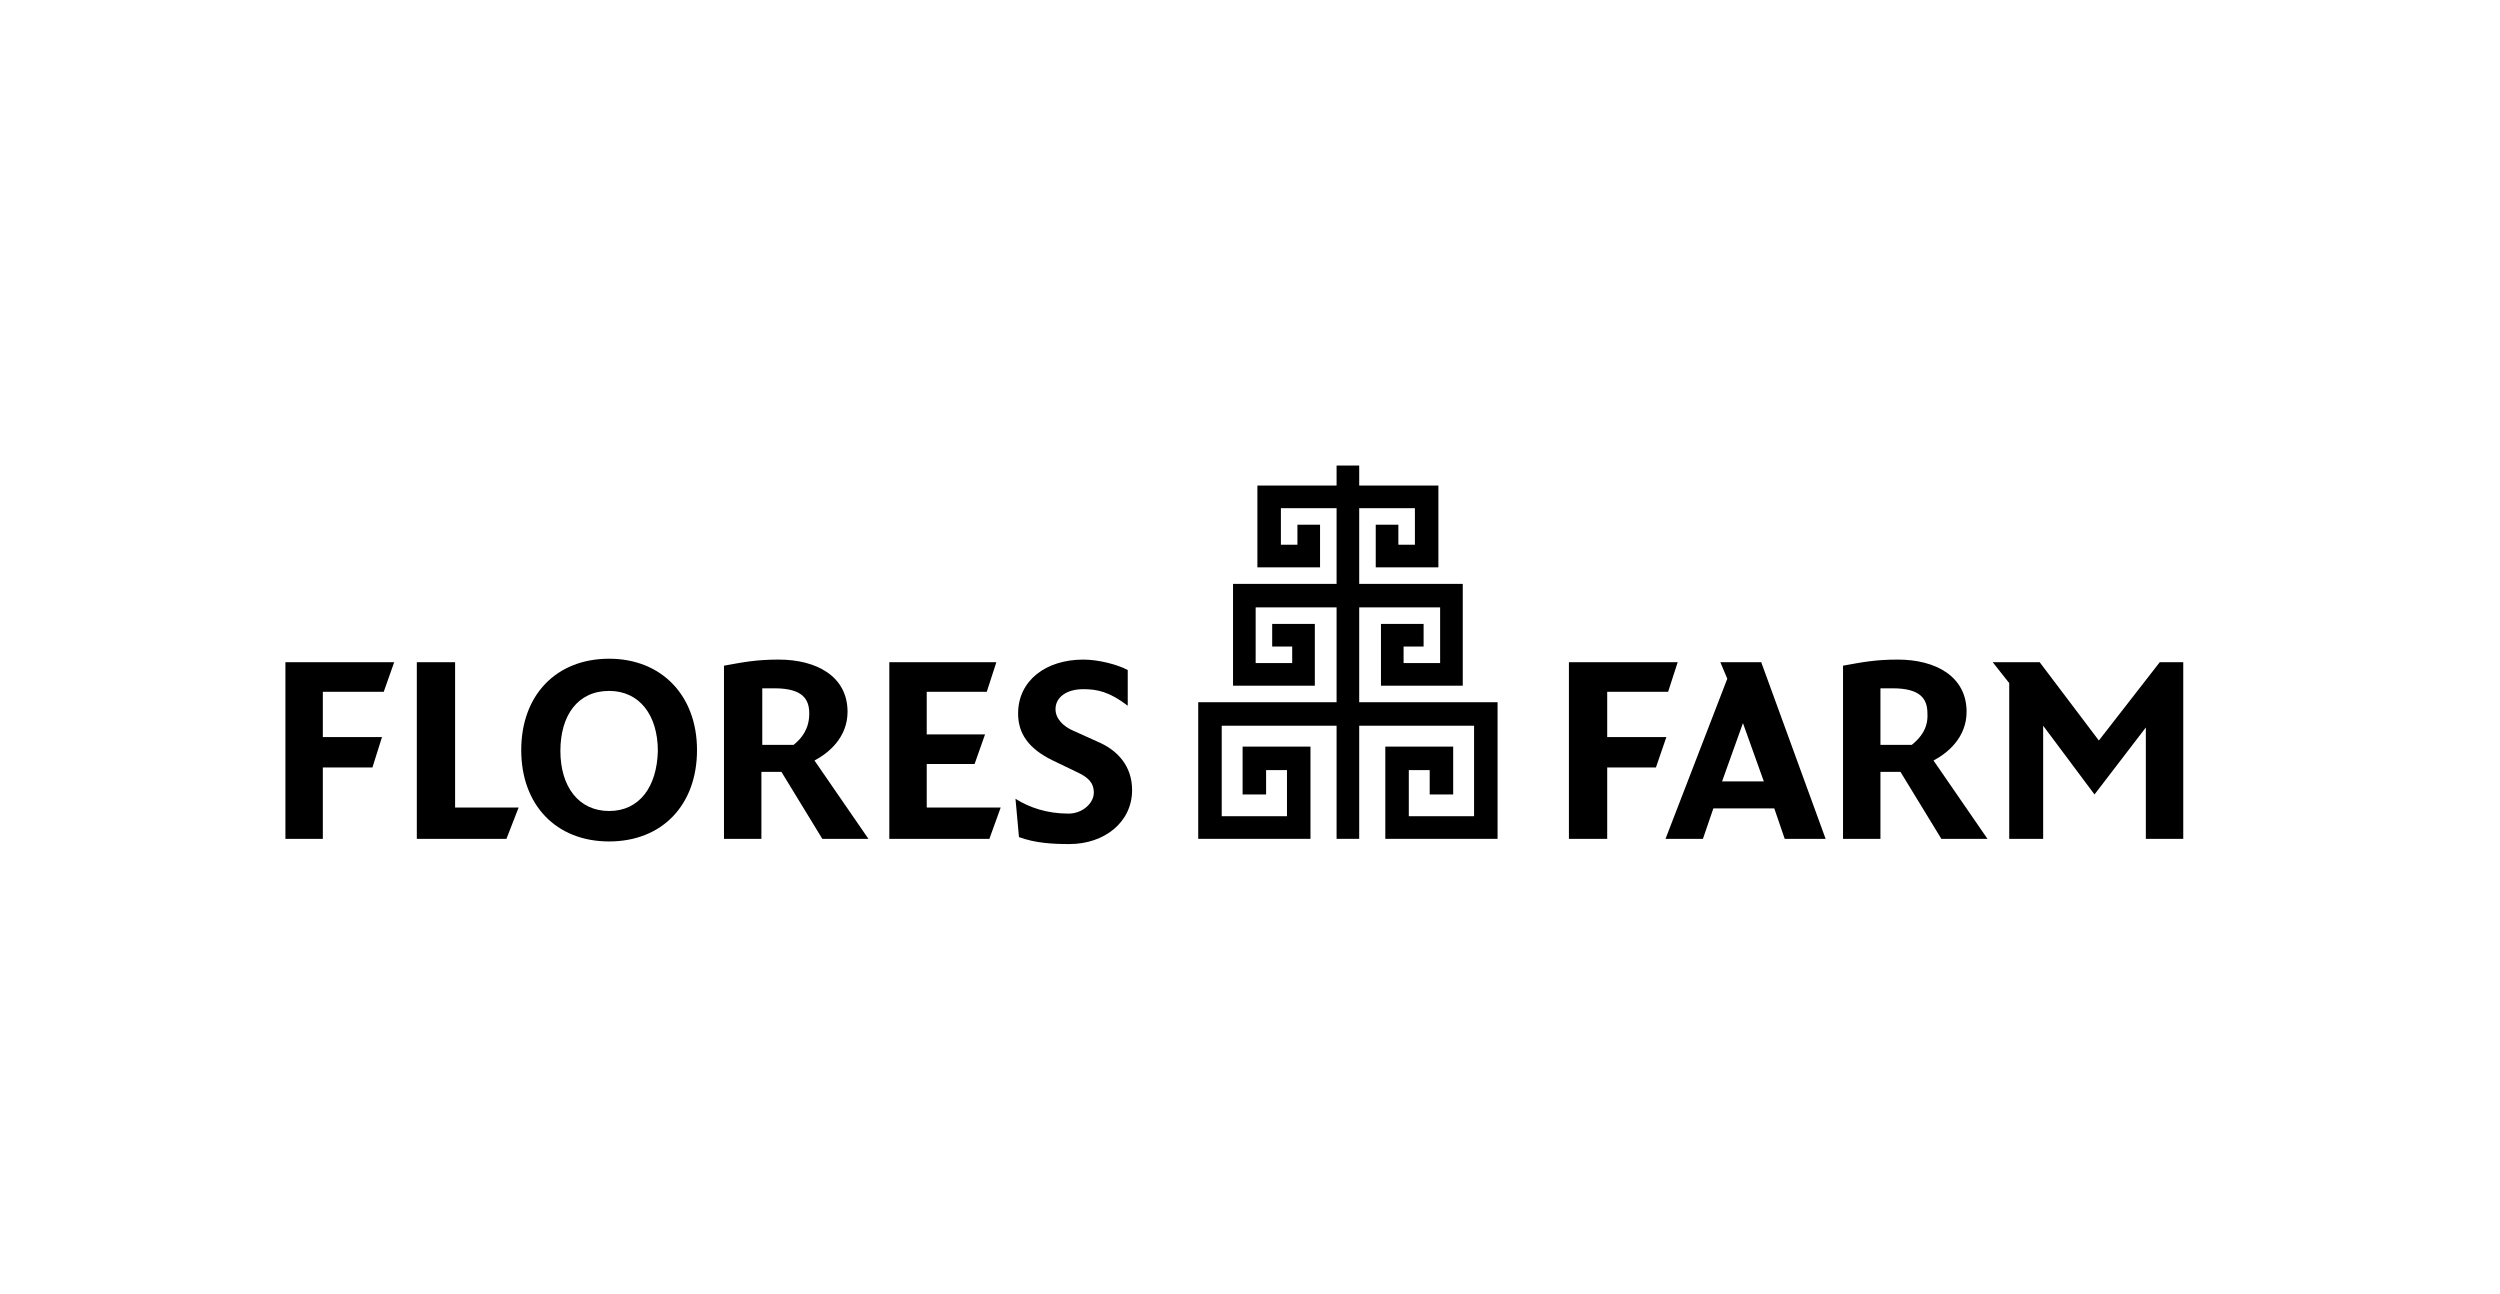 <?xml version="1.0" encoding="utf-8"?>
<!-- Generator: Adobe Illustrator 23.1.1, SVG Export Plug-In . SVG Version: 6.00 Build 0)  -->
<svg version="1.1" id="Ebene_1" xmlns="http://www.w3.org/2000/svg" xmlns:xlink="http://www.w3.org/1999/xlink" x="0px" y="0px"
	 viewBox="0 0 287.3 148.7" style="enable-background:new 0 0 287.3 148.7;" xml:space="preserve">
<polygon points="172.1,86 172.1,80.7 156.2,80.7 156.2,69.8 165.5,69.8 165.5,76.2 161.3,76.2 161.3,74.3 163.6,74.3 163.6,71.7 
	158.7,71.7 158.7,78.8 168.1,78.8 168.1,67.1 156.2,67.1 156.2,58.4 162.6,58.4 162.6,62.6 160.7,62.6 160.7,60.3 158.1,60.3 
	158.1,65.2 165.3,65.2 165.3,55.8 156.2,55.8 156.2,53.5 153.6,53.5 153.6,55.8 144.5,55.8 144.5,65.2 151.7,65.2 151.7,60.3 
	149.1,60.3 149.1,62.6 147.2,62.6 147.2,58.4 153.6,58.4 153.6,67.1 141.7,67.1 141.7,78.8 151.1,78.8 151.1,71.7 146.2,71.7 
	146.2,74.3 148.5,74.3 148.5,76.2 144.3,76.2 144.3,69.8 153.6,69.8 153.6,80.7 137.7,80.7 137.7,82.6 137.7,82.6 137.7,96.4 
	150.6,96.4 150.6,85.8 142.8,85.8 142.8,91.3 145.5,91.3 145.5,88.5 147.9,88.5 147.9,93.8 140.4,93.8 140.4,83.6 140.4,83.4 
	153.6,83.4 153.6,88.8 153.6,92.4 153.6,96.4 156.2,96.4 156.2,83.4 169.4,83.4 169.4,93.8 161.9,93.8 161.9,88.5 164.3,88.5 
	164.3,91.3 167,91.3 167,85.8 159.2,85.8 159.2,96.4 172.1,96.4 172.1,86 "/>
<g>
	<path d="M97.4,81.8c0-4.1-3.6-6-7.9-6c-2.6,0-4.1,0.3-6.3,0.7v19.9h4.3v-7.7h2.3l4.7,7.7h5.3l-6.2-9C95.3,86.5,97.4,84.7,97.4,81.8
		z M91.2,85.6h-3.6v-6.5H89c3.3,0,4,1.3,4,2.9C93,83.7,92.2,84.8,91.2,85.6z"/>
	<path d="M70,75.7c-6.1,0-10.1,4.2-10.1,10.5c0,6.3,4,10.5,10.1,10.5s10.1-4.2,10.1-10.5C80.1,79.9,76,75.7,70,75.7z M70,93.2
		c-3.5,0-5.6-2.8-5.6-6.9c0-4.1,2-6.9,5.6-6.9c3.5,0,5.6,2.8,5.6,6.9C75.5,90.4,73.5,93.2,70,93.2z"/>
	<polygon points="32.8,96.4 37.1,96.4 37.1,88.2 42.8,88.2 43.9,84.7 37.1,84.7 37.1,79.5 44.1,79.5 45.3,76.1 32.8,76.1 	"/>
	<polygon points="52.3,76.1 47.9,76.1 47.9,96.4 58.2,96.4 59.6,92.8 52.3,92.8 	"/>
	<polygon points="106.5,87.8 112,87.8 113.2,84.4 106.5,84.4 106.5,79.5 113.4,79.5 114.5,76.1 102.2,76.1 102.2,96.4 113.7,96.4 
		115,92.8 106.5,92.8 	"/>
	<path d="M197.7,76.1l0.8,1.9l-7.1,18.4h4.3l1.2-3.5h7l1.2,3.5h4.7l-7.4-20.3H197.7z M197.9,89.8l2.4-6.7l2.4,6.7H197.9z"/>
	<polygon points="248.2,76.1 241.2,85.1 234.4,76.1 229,76.1 230.9,78.5 230.9,96.4 234.8,96.4 234.8,83.4 240.7,91.3 246.6,83.6 
		246.6,96.4 250.9,96.4 250.9,76.1 	"/>
	<path d="M226,81.8c0-4.1-3.6-6-7.9-6c-2.6,0-4.1,0.3-6.3,0.7v19.9h4.3v-7.7h2.3l4.7,7.7h5.3l-6.2-9C223.9,86.5,226,84.7,226,81.8z
		 M219.7,85.6h-3.6v-6.5h1.4c3.3,0,4,1.3,4,2.9C221.6,83.7,220.7,84.8,219.7,85.6z"/>
	<path d="M126.5,85.4l-3.1-1.4c-1.2-0.5-2.1-1.4-2.1-2.5c0-1.4,1.3-2.3,3.2-2.3c1.6,0,3,0.3,5.1,1.9V77c-1.1-0.6-3.3-1.2-5.1-1.2
		c-4.3,0-7.5,2.4-7.5,6.2c0,2.2,1.1,4,4,5.4l2.7,1.3c1.3,0.6,2,1.2,2,2.4c0,1.2-1.3,2.4-2.9,2.4c-2.5,0-4.5-0.7-6.1-1.7l0.4,4.4
		c1.9,0.7,3.9,0.8,5.8,0.8c4,0,7.2-2.5,7.2-6.2C130.1,88,128.4,86.3,126.5,85.4z"/>
	<polygon points="184.7,84.7 184.7,79.5 191.7,79.5 192.8,76.1 180.3,76.1 180.3,96.4 184.7,96.4 184.7,88.2 190.3,88.2 191.5,84.7 
			"/>
</g>
</svg>
